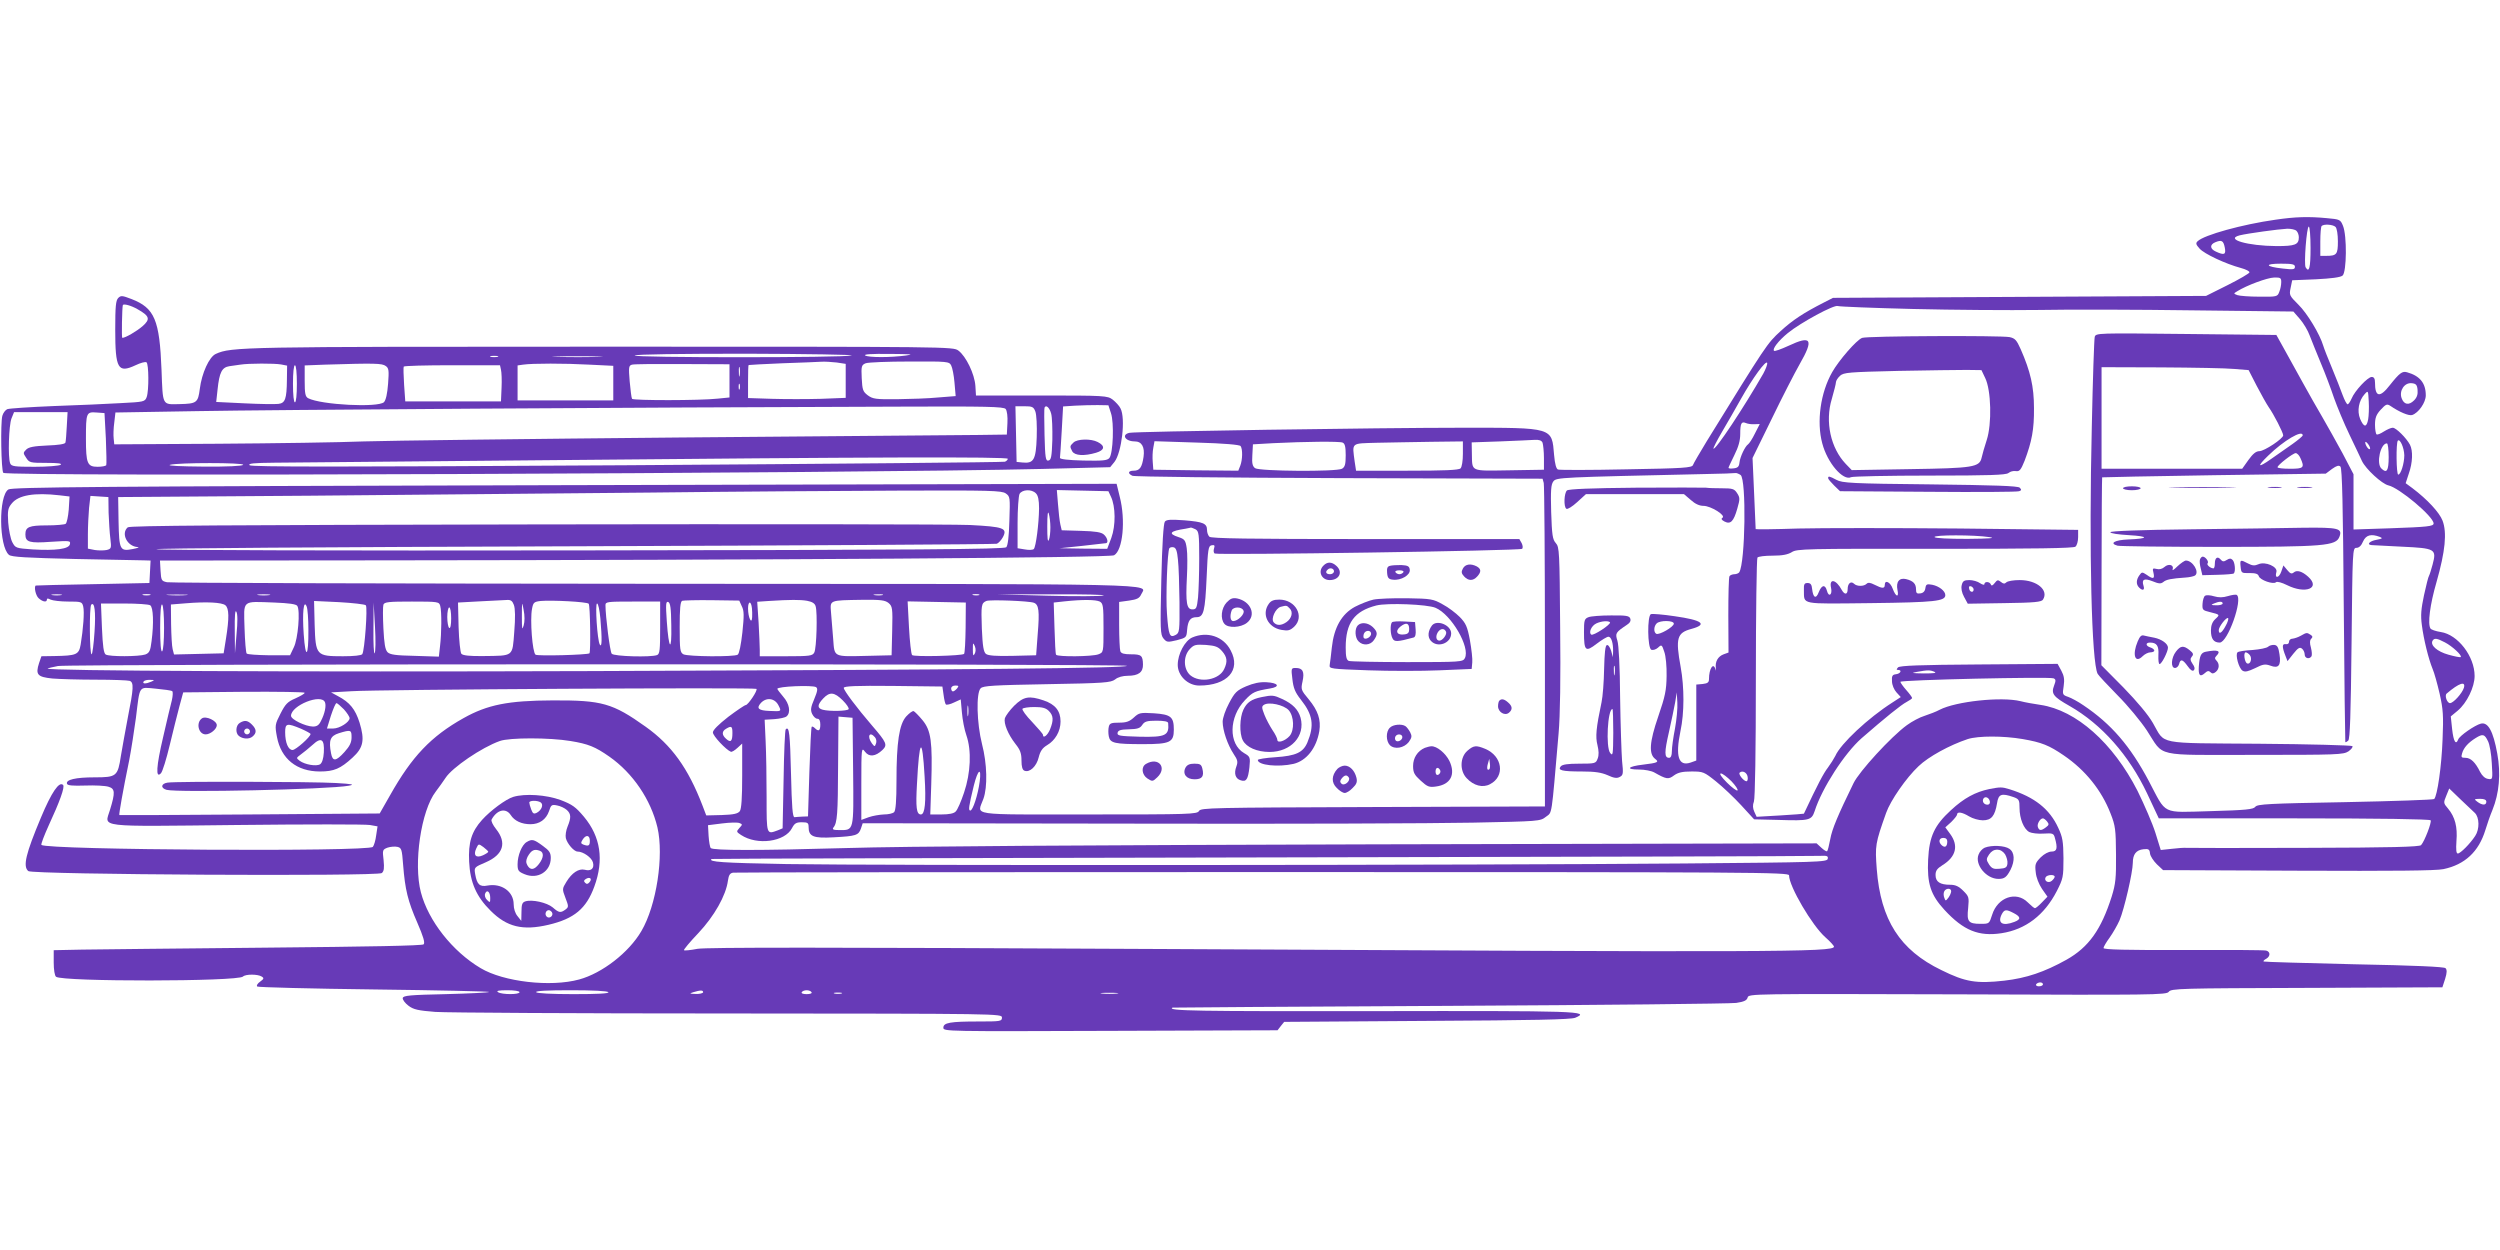 <?xml version="1.0" standalone="no"?>
<!DOCTYPE svg PUBLIC "-//W3C//DTD SVG 20010904//EN"
 "http://www.w3.org/TR/2001/REC-SVG-20010904/DTD/svg10.dtd">
<svg version="1.0" xmlns="http://www.w3.org/2000/svg"
 width="1280pt" height="640pt" viewBox="0 0 1280 640"
 preserveAspectRatio="xMidYMid meet">
<g transform="translate(0,640) scale(0.1,-0.1)"
fill="#673ab7" stroke="none">
<path d="M11650 5275 c-170 -24 -365 -78 -398 -110 -11 -10 -9 -17 10 -38 24
-27 133 -78 211 -99 26 -7 46 -17 44 -23 -1 -5 -52 -35 -112 -65 l-110 -55
-955 -5 -955 -5 -45 -23 c-106 -54 -162 -91 -223 -147 -70 -64 -72 -68 -379
-565 -35 -58 -67 -112 -70 -121 -5 -14 -48 -17 -341 -22 -185 -4 -342 -4 -350
-1 -9 3 -16 28 -20 74 -12 143 -1 140 -469 140 -429 0 -1672 -19 -1705 -26
-43 -9 -22 -44 27 -44 36 0 52 -29 45 -79 -8 -55 -20 -71 -51 -71 -28 0 -32
-14 -6 -26 9 -5 486 -10 1058 -12 l1042 -3 6 -22 c3 -12 6 -390 6 -839 l0
-817 -881 -3 c-826 -3 -881 -4 -890 -20 -9 -17 -47 -18 -564 -18 -627 0 -571
-8 -540 80 22 61 19 180 -7 280 -27 107 -31 262 -7 286 13 13 65 16 340 21
295 5 326 8 348 24 14 12 40 19 65 19 55 0 79 18 78 58 -1 46 -8 52 -62 52
-34 0 -50 4 -54 16 -3 9 -6 69 -6 134 l0 118 51 7 c41 6 53 12 62 32 25 56
185 53 -2492 54 -1356 1 -2479 4 -2496 8 -28 6 -30 9 -33 59 l-3 52 1138 1
c2053 2 3726 13 3747 26 45 25 60 180 29 300 l-16 66 -2826 -7 c-2399 -6
-2829 -10 -2848 -22 -51 -32 -49 -292 3 -335 13 -11 91 -15 338 -21 176 -3
336 -7 354 -7 l33 -1 -3 -57 -3 -58 -290 -6 c-159 -3 -291 -6 -292 -7 -10 -7
0 -52 15 -65 21 -19 42 -22 42 -7 0 7 6 7 19 0 11 -5 51 -10 90 -10 67 0 71
-1 77 -25 7 -27 0 -117 -13 -195 -9 -52 -21 -57 -135 -59 l-66 -1 -12 -35
c-19 -59 -9 -71 68 -79 37 -3 138 -6 224 -6 86 0 163 -3 172 -6 22 -8 20 -39
-9 -185 -13 -68 -29 -158 -36 -199 -16 -105 -22 -110 -135 -110 -97 0 -148
-12 -141 -33 3 -9 29 -11 93 -9 49 2 103 -1 119 -6 34 -10 36 -28 8 -119 -27
-91 -81 -85 651 -77 353 4 658 4 680 0 l39 -7 -7 -46 c-3 -25 -11 -52 -17 -59
-22 -26 -1671 -16 -1697 10 -3 4 14 48 37 99 57 123 84 198 74 208 -20 20 -59
-37 -113 -166 -78 -186 -94 -251 -65 -275 22 -18 1788 -28 1810 -10 11 10 13
24 9 66 -6 51 -6 54 20 64 15 5 38 7 51 4 21 -5 23 -13 29 -92 10 -127 24
-185 73 -297 30 -69 40 -102 32 -110 -7 -7 -276 -12 -807 -17 -438 -4 -862 -9
-942 -10 l-145 -3 0 -63 c0 -37 5 -68 12 -73 31 -26 931 -25 957 1 13 13 76
13 96 0 13 -8 11 -12 -8 -26 -13 -9 -20 -20 -15 -25 4 -4 275 -11 601 -15 326
-4 590 -10 586 -13 -3 -3 -103 -8 -222 -11 -184 -4 -217 -7 -220 -20 -1 -9 12
-26 29 -39 26 -20 50 -25 138 -32 58 -4 735 -8 1504 -8 1390 -1 1397 -1 1397
-21 0 -19 -7 -20 -119 -20 -147 0 -181 -6 -181 -32 0 -19 15 -19 856 -16 l855
3 17 22 17 21 730 5 c549 3 737 7 760 16 82 34 17 36 -1037 34 -899 -1 -1055
1 -1025 18 1 1 639 5 1417 9 778 4 1439 11 1469 15 41 6 55 13 59 28 5 19 21
19 1074 16 1008 -4 1070 -3 1082 13 12 17 60 18 707 20 l694 3 14 43 c10 32
10 47 2 55 -7 7 -155 14 -469 20 -251 6 -459 12 -462 14 -3 3 3 9 13 14 22 13
22 36 0 42 -10 3 -201 4 -425 3 -291 -1 -408 2 -408 10 0 6 14 30 31 53 17 24
40 64 51 89 24 56 68 247 68 294 0 44 17 66 55 70 26 3 31 -1 33 -22 2 -14 18
-38 35 -55 l32 -30 690 -3 c494 -2 706 0 745 8 110 23 181 89 215 200 9 30 25
76 36 102 35 86 44 186 25 290 -21 115 -47 162 -84 153 -31 -8 -109 -62 -116
-81 -12 -31 -24 -10 -31 52 l-7 66 35 29 c47 39 87 121 87 178 0 101 -86 212
-173 225 -26 4 -49 12 -53 18 -15 24 -3 121 31 238 45 158 54 253 31 314 -16
42 -78 109 -155 167 l-34 25 16 49 c20 56 22 117 6 148 -18 34 -71 87 -88 87
-9 0 -29 -9 -45 -19 -17 -11 -33 -18 -38 -15 -4 3 -8 25 -8 49 0 35 6 52 29
77 26 28 32 31 48 21 48 -33 96 -53 113 -48 33 11 70 64 70 101 0 63 -31 100
-96 118 -24 7 -38 -3 -88 -66 -51 -66 -76 -62 -76 13 0 20 -5 29 -17 29 -20 0
-87 -71 -103 -111 -7 -16 -16 -29 -20 -29 -5 0 -16 21 -26 48 -9 26 -34 88
-54 137 -21 50 -41 101 -45 115 -17 58 -82 166 -127 210 -46 46 -48 49 -40 86
l8 39 121 5 c80 4 126 10 137 19 21 18 23 205 2 255 -13 32 -16 33 -82 39 -94
9 -163 7 -264 -8z m308 -37 c7 -7 12 -39 12 -74 0 -67 -6 -74 -61 -74 l-29 0
0 73 c0 41 3 77 7 80 11 11 58 8 71 -5z m-128 -108 c0 -101 -7 -129 -25 -99
-10 15 5 209 16 209 5 0 9 -49 9 -110z m-72 88 c7 -7 12 -21 12 -33 0 -38 -19
-45 -114 -45 -148 1 -266 35 -189 55 40 10 201 32 244 34 19 0 40 -4 47 -11z
m-367 -86 c7 -36 -3 -40 -46 -20 -31 14 -32 36 -2 48 32 13 41 8 48 -28z m359
-98 c0 -14 -9 -15 -62 -9 -91 10 -96 25 -10 25 59 0 72 -3 72 -16z m-70 -78
c0 -14 -4 -36 -10 -50 -9 -25 -12 -26 -102 -25 -51 0 -102 4 -113 8 -20 8 -20
8 0 20 48 30 153 69 188 70 33 1 37 -2 37 -23z m-1885 -138 c204 -5 494 -7
645 -5 151 3 506 2 789 -2 l513 -6 34 -39 c18 -21 41 -59 50 -85 10 -25 35
-89 57 -141 22 -52 52 -132 67 -177 16 -45 51 -130 80 -190 28 -59 57 -119 63
-133 20 -42 102 -117 135 -125 56 -12 232 -160 232 -195 0 -15 -30 -18 -227
-25 l-183 -6 0 141 0 142 -56 107 c-32 58 -78 142 -104 186 -26 44 -69 120
-96 169 -27 49 -69 125 -94 170 l-45 81 -462 5 c-456 5 -462 5 -468 -15 -3
-11 -10 -218 -15 -460 -15 -635 -1 -1207 30 -1265 5 -9 51 -58 102 -110 52
-52 119 -133 150 -180 91 -139 29 -125 552 -125 422 0 454 1 480 18 15 11 24
22 20 27 -5 4 -219 10 -476 12 -534 4 -480 -6 -545 106 -24 42 -80 109 -151
182 l-113 114 1 480 c0 264 2 481 3 482 1 1 259 6 574 11 l571 8 32 24 c24 17
35 20 43 12 9 -9 13 -203 17 -709 3 -383 7 -699 8 -701 1 -3 8 1 15 7 9 10 13
129 17 500 5 479 5 487 25 487 13 0 25 11 34 33 15 33 41 40 86 23 16 -7 13
-9 -18 -15 -35 -6 -52 -25 -24 -27 6 0 77 -4 155 -8 171 -8 178 -12 157 -91
-7 -26 -15 -52 -18 -57 -4 -5 -15 -50 -26 -100 -15 -71 -18 -104 -11 -154 9
-72 34 -173 55 -224 8 -18 24 -75 36 -127 18 -80 20 -113 15 -233 -5 -138 -27
-290 -43 -306 -4 -4 -210 -11 -456 -16 -392 -7 -450 -10 -460 -24 -10 -13 -47
-17 -228 -22 -256 -7 -224 -22 -317 154 -95 179 -192 292 -335 388 -26 18 -61
37 -78 43 -29 10 -30 12 -23 55 5 34 2 53 -12 79 l-19 35 -402 -3 c-305 -2
-405 -6 -415 -15 -9 -10 -9 -13 0 -13 22 0 13 -19 -10 -22 -19 -2 -23 -9 -21
-36 0 -19 11 -44 23 -57 l22 -24 -43 -28 c-124 -79 -265 -211 -292 -273 -7
-14 -24 -41 -38 -60 -22 -28 -52 -85 -123 -236 -1 -1 -55 -5 -121 -9 l-121 -7
-12 26 c-8 18 -9 34 -2 52 6 15 10 262 10 632 0 334 4 612 8 617 4 6 39 10 78
10 51 0 78 6 98 18 25 17 73 18 733 17 517 0 709 3 719 11 8 6 14 28 14 49 l0
37 -607 7 c-335 3 -706 3 -825 0 -120 -4 -218 -5 -219 -3 0 2 -4 85 -8 184
l-8 180 98 200 c53 110 118 236 143 280 74 129 61 150 -58 94 -37 -17 -70 -29
-73 -25 -10 9 23 52 71 91 65 53 238 147 256 138 8 -3 182 -10 385 -15z m-767
-331 c-101 -176 -245 -393 -255 -384 -2 3 18 42 45 88 27 46 71 122 97 169 59
105 127 198 133 182 2 -7 -7 -31 -20 -55z m2411 24 l74 -6 41 -80 c23 -44 51
-94 62 -110 25 -35 74 -130 74 -144 0 -17 -97 -81 -122 -81 -17 0 -33 -13 -56
-45 l-32 -45 -360 0 -360 0 0 260 0 260 303 -1 c166 -1 335 -4 376 -8z m939
-108 c2 -22 -3 -38 -18 -53 -27 -27 -52 -22 -64 12 -13 38 15 80 52 76 22 -2
28 -9 30 -35z m-253 -150 c-8 -43 -22 -42 -41 2 -17 41 -7 94 23 127 18 20 18
19 21 -38 2 -33 0 -74 -3 -91z m-3143 -25 l28 1 -25 -49 c-13 -27 -29 -51 -35
-55 -15 -10 -41 -64 -44 -94 -2 -20 -9 -27 -30 -29 -14 -2 -26 -1 -26 3 0 3
14 32 30 65 21 42 30 74 30 108 0 54 6 66 29 56 9 -4 28 -7 43 -6z m2808 -57
c0 -4 -24 -24 -52 -44 -29 -20 -79 -55 -110 -77 -68 -48 -75 -41 -15 17 80 78
177 135 177 104z m-3892 -38 c3 -10 7 -45 7 -78 l0 -60 -178 -3 c-202 -3 -189
-9 -191 86 l-1 57 145 5 c80 3 160 7 178 8 23 1 35 -3 40 -15z m4412 -64 c0
-42 -18 -99 -31 -99 -10 0 -12 163 -2 174 11 11 32 -36 33 -75z m-5958 47 c11
-16 10 -70 -2 -101 l-10 -25 -217 2 -218 3 -3 40 c-2 21 -1 54 3 73 l6 33 217
-7 c140 -4 220 -11 224 -18z m522 18 c12 -5 16 -21 16 -65 0 -47 -4 -60 -19
-69 -30 -16 -423 -13 -445 3 -13 10 -17 24 -14 67 l3 55 105 6 c160 8 337 10
354 3z m616 -57 c0 -36 -5 -68 -12 -75 -9 -9 -83 -12 -274 -12 l-261 0 -7 46
c-13 100 -21 93 112 97 64 1 190 4 280 5 l162 2 0 -63z m4644 24 c-6 -6 -24
19 -24 34 1 6 7 1 15 -9 8 -11 12 -22 9 -25z m96 -41 c0 -71 -10 -86 -38 -58
-26 26 -4 128 29 128 5 0 9 -31 9 -70z m-452 -5 c23 -50 17 -55 -53 -55 -36 0
-65 3 -64 8 0 11 79 72 93 72 7 0 18 -11 24 -25z m-2866 -87 c30 -23 24 -449
-7 -498 -3 -5 -15 -10 -25 -10 -10 0 -22 -5 -25 -10 -4 -6 -6 -96 -6 -201 l1
-190 -25 -9 c-29 -11 -44 -37 -40 -70 1 -14 0 -17 -2 -7 -10 38 -33 4 -33 -50
0 -17 -7 -22 -32 -25 l-33 -3 0 -195 0 -194 -28 -10 c-63 -22 -80 30 -53 161
20 93 20 223 1 328 -27 148 -19 175 55 195 85 23 56 45 -86 65 -59 9 -114 13
-121 11 -20 -8 -18 -175 2 -183 9 -3 24 2 34 11 18 17 20 16 32 -21 8 -21 13
-76 12 -124 -1 -73 -7 -103 -43 -208 -45 -131 -49 -192 -15 -217 21 -16 12
-20 -63 -29 -78 -9 -91 -25 -20 -25 29 0 64 -7 78 -15 62 -35 72 -37 101 -15
21 15 43 20 90 20 59 0 64 -2 125 -51 35 -28 93 -83 129 -122 l66 -72 125 -3
c159 -5 169 -2 185 45 38 119 153 296 240 373 122 106 202 171 231 186 15 8
28 17 28 20 0 4 -13 22 -30 41 -16 18 -30 38 -30 42 0 10 761 27 784 18 12 -5
13 -11 3 -37 -16 -42 -5 -57 80 -105 164 -94 303 -251 396 -447 l60 -128 693
0 c437 0 695 -4 699 -10 6 -10 -31 -107 -49 -127 -8 -9 -155 -13 -596 -14
-322 -1 -594 -1 -605 0 -11 1 -45 -1 -76 -5 l-56 -6 -27 87 c-15 48 -57 145
-92 216 -125 245 -314 413 -497 440 -34 5 -80 13 -102 19 -98 24 -331 -1 -414
-44 -18 -10 -53 -23 -77 -31 -24 -7 -65 -29 -91 -48 -81 -59 -244 -237 -273
-297 -80 -164 -110 -235 -119 -286 -6 -32 -13 -60 -16 -62 -3 -3 -16 5 -29 17
l-25 23 -2263 -5 c-1485 -4 -2414 -10 -2703 -19 -450 -13 -684 -13 -696 0 -4
4 -9 32 -11 62 l-3 55 72 9 c39 5 79 6 89 2 16 -6 16 -8 0 -25 -17 -19 -16
-20 8 -36 83 -55 225 -35 261 35 13 25 22 30 50 30 30 0 35 -3 35 -24 0 -49
24 -59 129 -53 113 6 127 10 139 45 l9 27 1389 -2 c764 -2 1544 1 1734 5 341
7 346 7 375 30 33 26 27 -13 65 427 8 90 11 285 8 546 -3 385 -4 408 -22 428
-17 19 -20 41 -24 159 -3 111 -1 141 11 157 16 21 30 21 782 38 77 1 145 4
151 5 5 1 17 -4 26 -10z m-3763 -94 c23 -16 23 -20 19 -140 -2 -81 -8 -128
-16 -136 -10 -10 -457 -14 -2170 -16 -1240 -2 -2168 1 -2181 6 -15 5 857 11
2131 15 1186 4 2163 10 2172 13 9 4 23 19 31 34 24 46 4 53 -169 62 -83 4
-1084 5 -2224 3 -1588 -3 -2077 -6 -2088 -15 -36 -31 -3 -98 51 -101 11 -1 0
-5 -25 -10 -66 -13 -70 -5 -73 141 l-2 125 985 7 c542 5 1323 12 1735 16 413
5 986 9 1275 10 472 2 528 0 549 -14z m155 0 c11 -11 16 -34 16 -77 -1 -79
-16 -197 -27 -208 -5 -5 -25 -6 -46 -2 l-37 6 0 129 c0 71 5 138 10 149 13 23
62 26 84 3z m384 -17 c24 -50 25 -148 2 -211 l-21 -56 -122 1 -122 2 115 12
c63 7 118 13 123 14 13 2 7 28 -11 44 -13 12 -43 17 -117 19 l-99 3 -7 30 c-4
17 -9 63 -12 103 l-6 73 132 -3 132 -3 13 -28z m-5383 7 l51 -6 -4 -67 c-3
-36 -10 -69 -16 -73 -6 -4 -49 -8 -96 -8 -91 0 -110 -8 -110 -46 0 -40 21 -46
131 -38 96 6 101 6 97 -12 -4 -25 -73 -34 -191 -27 -86 6 -88 7 -104 37 -9 17
-18 63 -21 101 -4 61 -1 74 18 97 34 43 116 57 245 42z m251 -89 c2 -44 5
-103 9 -132 6 -50 5 -53 -19 -59 -15 -3 -42 -3 -61 0 l-35 7 0 73 c0 40 3 101
6 135 l7 62 46 -3 46 -3 1 -80z m4822 -75 c0 -25 -3 -54 -8 -65 -6 -13 -8 11
-8 70 0 60 3 82 8 65 4 -14 8 -45 8 -70z m4807 -50 c36 -5 6 -8 -112 -9 -99 0
-164 3 -168 9 -7 12 204 12 280 0z m-9872 -297 c-13 -2 -33 -2 -45 0 -13 2 -3
4 22 4 25 0 35 -2 23 -4z m455 0 c-10 -2 -26 -2 -35 0 -10 3 -2 5 17 5 19 0
27 -2 18 -5z m185 0 c-23 -2 -64 -2 -90 0 -26 2 -7 3 42 3 50 0 71 -1 48 -3z
m425 0 c-16 -2 -40 -2 -55 0 -16 2 -3 4 27 4 30 0 43 -2 28 -4z m3140 0 c-10
-2 -28 -2 -40 0 -13 2 -5 4 17 4 22 1 32 -1 23 -4z m495 0 c-7 -2 -21 -2 -30
0 -10 3 -4 5 12 5 17 0 24 -2 18 -5z m637 -2 c-14 -4 -142 -5 -285 -1 l-260 7
285 0 c157 1 274 -2 260 -6z m-3019 -48 c7 -19 8 -65 2 -138 -10 -129 -1 -122
-159 -124 -70 -1 -105 3 -112 12 -5 6 -12 68 -14 137 l-3 125 110 6 c61 3 122
6 138 7 22 2 30 -4 38 -25z m383 6 c8 -7 11 -247 4 -254 -9 -8 -265 -15 -276
-7 -16 11 -29 179 -18 235 6 32 10 36 44 40 56 5 236 -4 246 -14z m784 -13
c12 -23 12 -48 3 -134 -7 -62 -16 -109 -24 -114 -18 -12 -255 -10 -278 2 -17
10 -19 22 -19 140 0 93 3 130 13 134 6 2 75 4 152 3 l140 -2 13 -29z m334 28
c26 -5 40 -13 44 -28 10 -31 5 -216 -7 -237 -9 -17 -23 -19 -144 -19 l-135 0
0 33 c0 19 -3 82 -6 140 l-7 106 59 4 c112 7 159 7 196 1z m417 -11 c20 -17
22 -25 19 -143 l-3 -125 -125 -3 c-175 -4 -167 -8 -174 85 -4 43 -8 104 -11
135 -5 67 -13 64 161 67 93 1 115 -2 133 -16z m744 1 c26 -9 30 -42 20 -161
l-8 -108 -120 -3 c-86 -2 -125 1 -137 10 -12 10 -17 38 -21 130 -4 119 -3 130
23 141 18 8 219 0 243 -9z m338 6 c17 -10 19 -22 19 -136 0 -124 0 -124 -26
-134 -30 -12 -211 -14 -217 -2 -3 4 -6 66 -8 137 l-4 130 55 6 c94 10 160 9
181 -1z m-4477 -19 c19 -16 20 -64 3 -171 l-12 -75 -127 -3 -127 -3 -7 27 c-4
15 -7 72 -8 128 l-1 101 75 6 c107 9 186 5 204 -10z m368 -3 c16 -23 4 -170
-18 -213 l-19 -40 -107 0 c-59 1 -111 4 -115 9 -4 4 -9 63 -11 131 -4 146 -16
136 152 130 75 -3 112 -8 118 -17z m351 3 c10 -10 -6 -231 -18 -250 -4 -7 -44
-11 -99 -11 -137 0 -140 4 -145 161 l-3 122 128 -6 c70 -4 132 -11 137 -16z
m381 -3 c8 -30 7 -139 -1 -206 l-6 -54 -123 4 c-98 2 -127 6 -140 19 -12 13
-17 43 -21 122 -3 58 -3 112 0 121 5 14 28 16 146 16 135 0 139 -1 145 -22z
m427 -101 c-8 -26 -9 -18 -9 48 0 77 1 78 9 32 6 -29 6 -60 0 -80z m699 -11
c0 -113 -2 -135 -16 -140 -31 -12 -221 -7 -232 7 -9 10 -32 192 -32 249 0 17
11 18 140 18 l140 0 0 -134z m57 13 c3 -141 -13 -127 -23 20 -6 87 -5 103 7
99 11 -4 15 -31 16 -119z m413 86 c1 -11 2 -31 1 -45 -2 -41 -21 -2 -21 45 0
39 16 40 20 0z m1094 -98 c-1 -70 -4 -131 -8 -135 -11 -10 -256 -16 -266 -6
-5 5 -12 69 -16 142 l-7 133 149 -3 149 -3 -1 -128z m-4460 -22 c-4 -63 -11
-115 -15 -115 -11 0 -12 243 -2 254 17 17 24 -34 17 -139z m285 136 c16 -10
19 -92 7 -184 -6 -49 -11 -60 -32 -68 -32 -11 -184 -12 -203 0 -10 7 -15 42
-19 135 l-5 126 119 0 c66 0 125 -4 133 -9z m71 -116 c0 -65 -4 -116 -10 -120
-6 -4 -10 38 -10 120 0 82 4 124 10 120 6 -4 10 -55 10 -120z m739 -10 c1
-140 -15 -154 -24 -22 -8 112 0 180 15 142 5 -11 9 -65 9 -120z m339 -120 c-4
-5 -7 52 -6 125 l1 135 7 -125 c4 -69 3 -129 -2 -135z m1156 178 c9 -106 8
-152 -3 -133 -13 23 -25 210 -14 210 6 0 13 -34 17 -77z m-764 1 c0 -34 -4
-53 -10 -49 -5 3 -10 28 -10 56 0 27 5 49 10 49 6 0 10 -25 10 -56z m-1099
-81 l-8 -98 -1 115 c-1 79 2 110 8 98 7 -10 7 -53 1 -115z m7359 54 c0 -17
-76 -60 -90 -52 -14 8 -13 38 2 53 17 17 88 16 88 -1z m3948 -96 c37 -19 89
-67 81 -75 -2 -3 -31 3 -63 12 -58 16 -95 49 -81 72 9 14 21 13 63 -9z m-7528
-59 c-7 -13 -9 -8 -9 23 0 35 1 37 10 17 6 -15 5 -30 -1 -40z m780 -61 c0 -12
-773 -20 -2750 -27 -1509 -5 -2789 1 -2776 13 2 2 26 8 53 13 66 11 5473 12
5473 1z m4135 -31 c13 -6 -5 -8 -55 -8 -62 1 -68 2 -35 8 55 10 67 10 90 0z
m-9130 -50 c-28 -12 -47 -12 -40 0 3 6 18 10 33 9 24 0 25 -1 7 -9z m11840
-32 c-9 -28 -54 -78 -71 -78 -15 0 -29 39 -17 49 63 54 99 66 88 29z m-8437 4
c10 -7 8 -20 -9 -61 -18 -42 -20 -56 -11 -76 7 -14 18 -25 27 -25 10 0 15 -10
15 -30 0 -32 -9 -37 -28 -18 -6 6 -14 10 -16 7 -3 -3 -8 -107 -12 -232 l-7
-227 -29 -1 c-15 -1 -34 -2 -40 -3 -10 -1 -14 52 -18 221 -5 206 -9 247 -27
229 -4 -3 -9 -119 -11 -257 l-5 -250 -24 -10 c-59 -22 -58 -25 -58 168 0 98
-2 228 -5 288 l-5 110 50 3 c27 2 55 8 62 14 23 19 15 65 -17 101 -16 19 -30
37 -30 40 0 13 179 20 198 9z m653 -39 c3 -24 8 -46 12 -50 4 -3 23 1 41 10
l35 16 6 -67 c3 -37 13 -89 23 -117 27 -78 22 -192 -12 -293 -15 -45 -34 -89
-43 -97 -9 -10 -34 -15 -72 -15 l-58 0 5 154 c7 220 -1 276 -45 329 -19 23
-40 44 -45 46 -6 2 -22 -10 -38 -27 -36 -40 -50 -132 -50 -330 0 -102 -4 -152
-12 -160 -7 -7 -30 -12 -53 -12 -22 -1 -57 -7 -77 -14 l-38 -14 0 187 c0 183
1 186 19 162 21 -28 53 -25 89 9 27 26 22 38 -53 125 -79 92 -145 180 -145
193 0 9 61 12 253 10 l252 -3 6 -42z m69 32 c-7 -8 -16 -15 -21 -15 -5 0 -9 7
-9 15 0 9 9 15 21 15 18 0 19 -2 9 -15z m-4018 -14 c4 -3 3 -24 -2 -46 -6 -22
-26 -107 -45 -190 -35 -149 -39 -214 -11 -184 8 8 28 73 45 144 17 72 40 162
50 200 l19 70 311 3 c171 1 311 -1 311 -5 0 -5 -22 -17 -48 -29 -40 -17 -51
-29 -76 -78 -28 -55 -29 -60 -18 -119 21 -112 101 -177 220 -177 72 0 105 14
167 71 56 51 63 90 36 179 -22 69 -50 104 -111 136 l-35 19 105 6 c130 9 2066
20 2073 12 8 -7 -43 -83 -55 -83 -5 0 -45 -27 -89 -60 -51 -40 -79 -68 -79
-80 0 -18 67 -89 92 -99 5 -2 20 7 34 20 l24 22 0 -164 c0 -117 -4 -170 -12
-182 -10 -13 -31 -18 -92 -20 l-80 -2 -19 50 c-74 193 -159 310 -291 404 -170
121 -223 136 -476 135 -229 -1 -334 -22 -457 -91 -166 -93 -264 -196 -376
-395 l-53 -93 -665 -5 c-365 -3 -666 -4 -668 -3 -3 2 18 123 51 283 10 52 25
149 34 215 21 170 12 157 102 149 42 -4 80 -9 84 -13z m3433 -47 c19 -19 33
-39 30 -45 -7 -10 -97 -12 -132 -3 -30 8 -29 25 2 58 33 35 57 33 100 -10z
m4261 -144 c-9 -45 -16 -97 -16 -116 0 -22 -5 -34 -14 -34 -25 0 -25 27 -1
132 13 57 27 126 32 153 l8 50 3 -52 c2 -28 -4 -89 -12 -133z m-6912 134 c7
-18 -1 -58 -21 -96 -10 -21 -21 -28 -41 -28 -38 1 -112 36 -112 55 0 53 156
116 174 69z m2321 -14 c17 -33 18 -33 -45 -30 -56 2 -69 13 -45 40 28 31 71
26 90 -10z m-2224 -22 c16 -18 29 -38 29 -45 0 -20 -51 -53 -84 -53 l-32 0 20
65 c12 36 24 65 29 65 4 0 21 -15 38 -32z m3196 -30 c-2 -13 -4 -3 -4 22 0 25
2 35 4 23 2 -13 2 -33 0 -45z m-589 -288 c3 -309 5 -300 -71 -300 -30 0 -37 3
-30 13 20 24 23 69 24 317 l2 251 36 -3 36 -3 3 -275z m-2827 219 c27 -12 49
-24 49 -27 0 -15 -76 -82 -92 -82 -22 0 -38 37 -38 91 0 46 9 48 81 18z m2209
-22 c0 -43 -9 -51 -32 -30 -23 20 -23 39 0 52 27 16 32 13 32 -22z m-1950 -22
c0 -26 -9 -45 -36 -75 -44 -49 -61 -50 -69 -7 -13 67 -4 89 40 103 62 19 65
17 65 -21z m2680 0 c7 -8 9 -23 5 -32 -6 -17 -7 -17 -21 1 -26 36 -12 64 16
31z m8259 -21 c8 -16 17 -67 19 -112 5 -83 5 -84 -19 -80 -15 2 -30 15 -41 36
-24 49 -48 72 -75 72 -21 0 -23 3 -17 23 8 29 32 55 69 78 37 23 46 21 64 -17z
m-2383 12 c98 -17 135 -32 211 -84 110 -75 193 -178 239 -297 25 -63 27 -83
28 -210 1 -121 -2 -150 -22 -215 -54 -170 -118 -260 -232 -324 -113 -63 -205
-94 -318 -107 -143 -16 -199 -7 -322 54 -213 103 -311 257 -331 517 -9 121 -8
130 48 288 22 63 103 180 166 239 51 49 159 108 252 139 54 17 182 17 281 0z
m-8698 -69 c-2 -32 -9 -53 -19 -60 -19 -12 -78 -2 -105 18 -18 14 -18 14 6 32
14 10 41 32 60 49 45 42 62 30 58 -39z m1263 59 c91 -15 126 -29 199 -80 121
-85 212 -220 246 -362 34 -146 -5 -400 -82 -531 -64 -110 -201 -216 -319 -248
-146 -40 -387 -12 -504 58 -145 86 -268 243 -306 388 -39 148 1 419 76 516 16
21 38 52 50 70 34 53 185 156 278 189 49 18 254 18 362 0z m1813 -182 c8 -130
2 -194 -19 -194 -23 0 -27 36 -20 158 12 233 27 247 39 36z m282 -26 c-9 -68
-35 -148 -48 -148 -11 0 -8 21 18 128 21 84 40 96 30 20z m3932 24 c2 -12 -1
-22 -6 -22 -14 0 -43 36 -35 44 14 13 38 1 41 -22z m-83 -22 c21 -22 35 -43
31 -47 -3 -4 -28 14 -54 40 -28 28 -41 47 -31 47 8 0 32 -18 54 -40z m3806
-162 c24 -23 25 -84 2 -118 -26 -40 -76 -90 -89 -90 -8 0 -10 18 -7 64 6 72
-7 123 -43 166 -24 28 -24 30 -9 66 l15 37 56 -54 c31 -30 65 -62 75 -71z m59
57 c0 -19 -21 -19 -46 0 -18 14 -17 14 14 15 22 0 32 -5 32 -15z m-3372 -292
c-3 -17 -49 -18 -738 -24 -1037 -9 -4129 -11 -4592 -3 -332 6 -402 11 -385 26
1 2 1269 5 2817 8 1548 3 2834 6 2858 8 37 2 43 -1 40 -15z m-198 -85 c0 -56
118 -257 186 -317 24 -21 44 -43 44 -48 0 -28 -298 -29 -3425 -12 -1746 9
-2346 9 -2394 1 -36 -7 -67 -10 -69 -7 -3 2 30 42 73 87 82 87 142 193 152
269 4 29 11 39 27 41 11 2 1233 3 2713 3 2546 0 2693 -1 2693 -17z m1300 -558
c0 -5 -9 -10 -21 -10 -11 0 -17 5 -14 10 3 6 13 10 21 10 8 0 14 -4 14 -10z
m-7800 -40 c0 -13 -90 -13 -110 0 -11 7 3 10 48 10 35 0 62 -4 62 -10z m455 0
c4 -7 -58 -10 -179 -10 -112 0 -187 4 -191 10 -4 7 58 10 179 10 112 0 187 -4
191 -10z m485 0 c0 -5 -17 -10 -37 -9 -34 1 -35 2 -13 9 36 11 50 11 50 0z
m555 0 c4 -6 -7 -10 -25 -10 -18 0 -29 4 -25 10 3 6 15 10 25 10 10 0 22 -4
25 -10z m153 -7 c-10 -2 -26 -2 -35 0 -10 3 -2 5 17 5 19 0 27 -2 18 -5z
m1410 0 c-21 -2 -55 -2 -75 0 -21 2 -4 4 37 4 41 0 58 -2 38 -4z"/>
<path d="M9534 4670 c-29 -11 -119 -115 -153 -175 -60 -105 -81 -254 -51 -365
26 -100 107 -194 148 -173 9 4 191 8 403 8 305 0 389 3 402 13 9 8 26 12 38
10 19 -3 26 6 45 53 37 98 49 161 48 269 0 111 -18 188 -68 302 -21 47 -29 56
-57 62 -47 9 -731 6 -755 -4z m630 -205 c31 -62 35 -236 8 -318 -11 -34 -23
-75 -26 -90 -11 -49 -41 -54 -368 -59 l-297 -5 -30 31 c-78 81 -108 217 -72
334 11 39 21 77 21 85 0 7 9 22 21 33 19 17 44 19 298 25 152 3 310 5 351 5
l75 -1 19 -40z"/>
<path d="M9360 3952 c0 -5 14 -21 31 -38 l30 -29 451 -3 c247 -2 457 -1 466 3
12 4 13 8 3 18 -9 9 -127 13 -459 17 -401 4 -450 7 -479 23 -36 19 -43 21 -43
9z"/>
<path d="M10870 3900 c0 -5 20 -10 45 -10 25 0 45 5 45 10 0 6 -20 10 -45 10
-25 0 -45 -4 -45 -10z"/>
<path d="M11138 3903 c79 -2 205 -2 280 0 75 1 11 3 -143 3 -154 0 -216 -2
-137 -3z"/>
<path d="M11618 3903 c18 -2 45 -2 60 0 15 2 0 4 -33 4 -33 0 -45 -2 -27 -4z"/>
<path d="M11768 3903 c17 -2 47 -2 65 0 17 2 3 4 -33 4 -36 0 -50 -2 -32 -4z"/>
<path d="M11220 3690 c-267 -3 -415 -9 -415 -15 0 -6 42 -12 95 -15 105 -6
103 -18 -4 -22 -70 -3 -98 -20 -54 -32 13 -3 242 -6 511 -6 550 0 607 5 625
52 16 43 -5 48 -185 46 -87 -2 -345 -5 -573 -8z"/>
<path d="M11264 3536 c-3 -7 -1 -29 4 -47 l8 -34 78 2 c43 1 80 4 83 7 10 10
6 57 -6 69 -9 9 -16 9 -30 0 -15 -10 -22 -9 -31 2 -16 19 -30 10 -30 -21 0
-13 -3 -24 -7 -24 -16 0 -37 19 -30 26 8 8 -11 34 -25 34 -5 0 -11 -6 -14 -14z"/>
<path d="M11148 3500 c-17 -17 -28 -24 -24 -15 8 23 -21 31 -42 12 -11 -10
-27 -14 -40 -10 -21 5 -22 3 -16 -21 7 -30 -2 -33 -35 -9 -23 15 -25 15 -37
-2 -17 -23 -18 -47 -2 -63 18 -18 30 -14 23 8 -11 34 3 41 46 24 32 -13 42
-14 55 -4 15 13 41 18 114 23 19 1 41 6 48 10 25 17 -11 77 -46 77 -7 0 -27
-14 -44 -30z"/>
<path d="M11472 3498 c3 -32 5 -33 45 -32 32 0 44 -4 48 -16 6 -20 75 -44 88
-31 5 5 29 -1 57 -15 94 -47 173 -16 108 43 -31 28 -58 36 -74 22 -11 -9 -18
-6 -33 12 l-20 24 -11 -32 c-12 -34 -35 -36 -25 -2 9 27 -57 56 -92 40 -18 -8
-31 -8 -53 4 -40 21 -42 20 -38 -17z"/>
<path d="M9721 3426 c-8 -9 -10 -27 -6 -46 9 -41 -8 -38 -24 5 -12 35 -41 49
-41 20 0 -19 -13 -19 -52 1 -22 11 -33 13 -41 5 -14 -14 -50 -14 -64 0 -16 16
-33 2 -33 -27 0 -29 -15 -31 -30 -5 -29 55 -66 62 -55 11 8 -35 -12 -50 -21
-15 -9 34 -27 31 -42 -7 -14 -37 -29 -29 -34 17 -2 22 -8 30 -23 30 -17 0 -20
-6 -19 -37 2 -75 -24 -70 342 -66 329 4 382 10 382 41 0 21 -32 46 -67 53 -27
5 -32 3 -35 -17 -2 -16 -11 -25 -25 -27 -19 -3 -23 1 -23 21 0 28 -14 43 -51
52 -17 4 -30 1 -38 -9z"/>
<path d="M10044 3404 c-4 -16 0 -38 12 -60 l19 -35 188 3 c154 2 190 6 197 18
31 48 -31 100 -119 100 -32 0 -62 -5 -69 -12 -8 -8 -15 -8 -28 3 -14 11 -18
11 -31 -6 -11 -14 -17 -16 -20 -7 -6 15 -33 16 -33 1 0 -5 -10 -3 -22 5 -12 9
-37 16 -55 16 -27 0 -34 -5 -39 -26z m61 -22 c0 -18 -20 -15 -23 4 -3 10 1 15
10 12 7 -3 13 -10 13 -16z"/>
<path d="M11290 3350 c-6 -4 -12 -22 -13 -41 -2 -32 1 -34 38 -43 52 -13 52
-13 27 -36 -15 -14 -22 -33 -22 -58 0 -43 14 -62 45 -62 41 0 120 223 87 244
-5 3 -25 0 -45 -6 -26 -8 -47 -8 -71 -1 -19 6 -39 7 -46 3z m90 -40 c0 -5 -15
-10 -32 -9 -28 0 -30 2 -13 9 28 12 45 12 45 0z m15 -115 c-19 -36 -35 -46
-35 -21 0 17 40 69 48 61 3 -3 -2 -21 -13 -40z"/>
<path d="M11780 3145 c-14 -8 -33 -14 -42 -15 -10 0 -18 -7 -18 -15 0 -10 -7
-15 -17 -13 -19 3 -20 -13 -1 -61 l10 -26 30 38 c24 30 33 35 44 26 8 -6 14
-20 14 -30 0 -20 24 -26 35 -9 3 5 2 25 -3 44 -7 24 -6 38 1 45 9 9 8 14 -3
21 -19 12 -20 12 -50 -5z"/>
<path d="M10945 3116 c-29 -68 -14 -115 25 -76 11 11 29 20 40 20 11 0 20 4
20 9 0 5 -9 13 -20 16 -25 8 -26 25 -2 25 35 0 46 -17 43 -64 -1 -25 1 -46 6
-46 11 0 43 64 43 84 0 20 -32 43 -70 51 -19 3 -43 9 -53 11 -13 4 -21 -4 -32
-30z"/>
<path d="M11613 3089 c-7 -7 -43 -14 -80 -17 -38 -2 -72 -7 -77 -12 -12 -12 6
-81 26 -94 13 -8 28 -4 64 13 41 21 52 22 78 13 42 -16 56 0 47 58 -5 35 -11
46 -26 48 -11 1 -26 -3 -32 -9z m-94 -43 c13 -16 4 -49 -13 -43 -14 4 -21 57
-8 57 5 0 15 -6 21 -14z"/>
<path d="M11141 3064 c-25 -32 -28 -84 -5 -84 9 0 18 9 21 20 7 28 18 25 44
-11 14 -20 25 -27 31 -21 7 7 5 18 -6 33 -12 18 -13 26 -4 37 10 11 8 18 -11
33 -31 25 -46 24 -70 -7z"/>
<path d="M11293 3063 c-24 -5 -31 -20 -35 -75 -3 -46 6 -56 30 -35 14 13 21
14 30 5 8 -8 15 -8 27 2 18 15 20 41 3 58 -9 9 -9 15 0 24 26 26 7 33 -55 21z"/>
<path d="M8376 3903 c-230 -2 -344 -7 -353 -14 -15 -13 -18 -85 -3 -94 6 -4
31 12 55 34 l45 41 251 0 251 0 35 -30 c22 -20 44 -30 65 -30 37 0 116 -49 97
-61 -8 -5 -5 -11 10 -19 31 -16 47 -1 66 66 14 49 14 56 -1 79 -14 22 -23 25
-78 25 -33 0 -70 1 -81 3 -11 1 -173 1 -359 0z"/>
<path d="M8133 3240 c-21 -8 -23 -16 -23 -77 0 -97 8 -103 65 -59 26 20 53 36
60 36 15 0 25 -33 24 -75 l-1 -30 -9 33 c-6 18 -15 32 -22 29 -8 -2 -12 -41
-14 -123 -1 -65 -7 -141 -13 -169 -28 -133 -32 -177 -21 -220 7 -29 8 -52 1
-69 -9 -25 -13 -26 -94 -26 -59 0 -87 -4 -95 -14 -17 -20 6 -26 109 -26 65 0
99 -5 131 -19 32 -15 48 -17 62 -9 18 9 19 17 12 82 -3 39 -8 186 -10 326 -1
155 -7 269 -14 290 -12 38 -9 42 49 81 16 10 21 21 17 32 -5 14 -21 17 -99 16
-51 0 -103 -4 -115 -9z m110 -26 c9 -9 -87 -72 -96 -63 -14 11 1 45 26 57 25
12 61 15 70 6z m24 -266 c-2 -13 -4 -5 -4 17 -1 22 1 32 4 23 2 -10 2 -28 0
-40z m-7 -300 c-1 -113 -2 -121 -16 -103 -23 29 -13 225 12 225 2 0 4 -55 4
-122z"/>
<path d="M1034 2722 c-32 -22 -18 -82 19 -82 24 0 57 27 57 47 0 23 -56 49
-76 35z"/>
<path d="M1228 2699 c-21 -12 -24 -52 -5 -67 20 -16 53 -18 70 -3 22 18 21 37
-3 61 -22 22 -37 24 -62 9z m52 -44 c0 -8 -7 -15 -15 -15 -8 0 -15 7 -15 15 0
8 7 15 15 15 8 0 15 -7 15 -15z"/>
<path d="M858 2393 c-34 -5 -37 -28 -5 -37 57 -15 829 2 932 21 33 6 22 9 -65
14 -115 7 -818 9 -862 2z"/>
<path d="M10185 2360 c-71 -15 -129 -46 -196 -108 -85 -78 -111 -134 -117
-253 -6 -123 13 -181 84 -258 97 -105 175 -137 292 -119 123 19 219 92 283
216 32 63 34 72 34 167 -1 87 -4 108 -27 157 -44 96 -121 157 -249 197 -39 12
-47 12 -104 1z m124 -41 c28 -10 31 -15 31 -55 0 -56 22 -109 50 -124 12 -6
45 -10 73 -8 47 3 52 1 58 -22 15 -53 11 -70 -17 -70 -15 0 -38 -12 -56 -30
-27 -28 -30 -36 -25 -76 2 -26 16 -61 32 -85 l28 -40 -28 -29 c-16 -17 -32
-30 -36 -30 -4 0 -21 14 -37 30 -59 59 -154 26 -182 -63 -15 -47 -15 -47 -60
-47 -62 0 -71 11 -63 81 5 55 4 59 -25 88 -23 23 -40 31 -67 31 -52 0 -75 15
-75 50 0 22 8 33 35 50 70 43 84 100 40 160 l-25 34 30 27 c16 16 30 33 30 38
0 17 26 13 62 -9 18 -11 50 -20 70 -20 44 0 62 22 73 88 7 47 23 52 84 31z
m-121 -22 c2 -10 -3 -17 -12 -17 -18 0 -29 16 -21 31 9 14 29 6 33 -14z m293
-103 c11 -14 10 -18 -6 -30 -24 -18 -34 -18 -41 1 -6 15 11 45 26 45 4 0 14
-7 21 -16z m-511 -102 c0 -26 -11 -34 -27 -21 -20 17 -16 39 7 39 13 0 20 -7
20 -18z m550 -181 c0 -5 -7 -14 -15 -21 -18 -15 -42 1 -31 19 8 13 46 15 46 2z
m-530 -74 c0 -7 -6 -22 -14 -33 -14 -18 -15 -18 -21 -1 -4 9 -5 24 -1 32 7 18
36 20 36 2z m320 -112 c37 -19 38 -32 4 -45 -62 -24 -89 -6 -64 41 13 23 22
24 60 4z"/>
<path d="M10162 2060 c-12 -5 -27 -21 -32 -36 -20 -51 40 -124 102 -124 31 0
42 9 62 47 23 46 21 89 -6 107 -24 17 -90 20 -126 6z m104 -34 c8 -14 14 -35
12 -48 -2 -19 -10 -24 -40 -26 -30 -3 -40 1 -54 22 -15 24 -15 28 0 51 22 33
60 33 82 1z"/>
<path d="M2628 2320 c-37 -11 -117 -70 -160 -118 -54 -60 -71 -116 -66 -214 5
-106 37 -179 110 -251 83 -83 164 -103 296 -72 132 31 194 83 235 196 50 136
32 255 -53 357 -43 51 -60 63 -120 86 -74 27 -182 34 -242 16z m140 -28 c16
-11 6 -39 -19 -53 -16 -8 -21 -5 -29 16 -6 15 -10 31 -10 36 0 11 40 12 58 1z
m134 -39 c22 -20 23 -39 4 -85 -8 -19 -12 -46 -9 -59 7 -29 42 -69 60 -69 29
0 73 -31 79 -56 8 -31 -10 -46 -43 -37 -30 7 -65 -16 -93 -62 -22 -36 -22 -37
-5 -82 17 -44 17 -47 0 -60 -25 -18 -33 -17 -65 11 -30 25 -106 42 -140 31
-16 -5 -20 -15 -20 -53 l-1 -47 -19 24 c-12 14 -20 38 -20 61 0 65 -62 109
-134 96 -40 -8 -54 6 -63 58 -6 35 -5 36 54 61 90 39 109 100 53 170 -16 20
-27 42 -23 49 28 51 73 61 98 23 19 -30 56 -47 101 -47 46 0 80 24 95 67 10
32 14 35 42 29 17 -3 39 -14 49 -23z m118 -158 c0 -26 -7 -29 -34 -19 -12 5
-13 9 -3 25 17 27 37 24 37 -6z m-520 -56 c0 -3 -12 -11 -27 -18 -35 -16 -51
-1 -35 34 12 26 12 26 37 8 13 -10 25 -21 25 -24z m519 -155 c-9 -11 -15 -12
-23 -4 -8 8 -7 13 4 20 20 12 33 1 19 -16z m-509 -82 c0 -24 -1 -25 -16 -10
-10 9 -14 24 -10 33 9 23 26 9 26 -23z m316 -73 c10 -17 -13 -36 -27 -22 -12
12 -4 33 11 33 5 0 12 -5 16 -11z"/>
<path d="M2697 2089 c-25 -14 -47 -69 -47 -114 0 -32 4 -38 36 -51 67 -28 134
14 134 83 0 27 -7 38 -42 63 -45 33 -54 35 -81 19z m67 -45 c22 -8 20 -36 -5
-68 -24 -31 -44 -33 -59 -6 -8 14 -7 26 1 43 19 34 34 42 63 31z"/>
<path d="M605 4874 c-12 -13 -15 -43 -15 -162 0 -201 14 -224 104 -182 25 12
50 19 56 15 12 -8 13 -145 1 -178 -9 -24 -14 -25 -133 -31 -68 -4 -222 -11
-343 -15 -121 -5 -228 -12 -238 -16 -9 -4 -21 -19 -25 -34 -10 -36 -6 -281 5
-292 20 -20 4368 -3 5318 20 l349 9 22 27 c37 47 58 223 31 274 -6 13 -25 33
-40 45 -27 20 -39 21 -364 21 l-336 0 -3 49 c-4 61 -48 152 -87 181 -28 20
-31 20 -1830 20 -1839 0 -1893 -1 -1972 -37 -34 -15 -72 -99 -82 -179 -9 -71
-16 -76 -103 -78 -91 -2 -86 -11 -93 175 -10 256 -35 317 -154 363 -47 18 -54
19 -68 5z m99 -57 c62 -35 67 -51 26 -87 -30 -26 -88 -60 -104 -60 -4 0 -1
158 3 168 4 8 42 -2 75 -21z m3656 -237 c-37 -12 -1128 -12 -1110 0 9 6 229 9
575 9 308 -1 549 -5 535 -9z m280 0 c-80 -11 -193 -11 -210 0 -10 6 31 9 125
8 109 -1 128 -2 85 -8z m-2092 -7 c-10 -2 -26 -2 -35 0 -10 3 -2 5 17 5 19 0
27 -2 18 -5z m515 0 c-56 -2 -151 -2 -210 0 -59 1 -13 3 102 3 116 0 164 -2
108 -3z m1221 -29 l46 -7 0 -87 0 -87 -127 -5 c-71 -2 -183 -2 -250 0 l-123 4
0 84 c0 46 1 85 3 85 1 1 79 5 172 9 94 3 184 7 201 8 17 1 52 -1 78 -4z m586
-15 c6 -11 14 -51 17 -88 l6 -69 -89 -7 c-49 -5 -144 -8 -211 -9 -109 -1 -124
1 -150 20 -25 19 -28 28 -31 88 -3 61 -1 67 20 76 13 5 114 9 225 9 194 1 203
0 213 -20z m-3431 5 l31 -6 -1 -72 c-1 -100 -9 -120 -44 -124 -17 -2 -95 -1
-174 3 l-144 7 7 64 c9 87 22 113 60 119 17 2 42 6 56 8 43 7 176 7 209 1z
m536 -8 c16 -11 17 -23 12 -91 -4 -51 -11 -83 -21 -94 -30 -29 -322 -14 -388
20 -15 8 -18 24 -18 89 l0 79 103 4 c259 8 293 7 312 -7z m1043 7 l122 -6 0
-89 0 -88 -245 0 -245 0 0 89 0 90 28 4 c47 7 214 7 340 0z m717 -83 l0 -85
-60 -6 c-91 -10 -433 -10 -439 -1 -3 5 -8 45 -12 89 -6 74 -5 81 12 86 11 3
127 4 259 3 l240 -1 0 -85z m-2215 -15 c0 -57 -4 -95 -10 -95 -6 0 -10 38 -10
95 0 57 4 95 10 95 6 0 10 -38 10 -95z m1045 72 c3 -12 5 -54 3 -92 l-3 -70
-245 0 -245 0 -6 85 c-3 47 -4 88 -2 93 2 4 114 7 248 7 l245 0 5 -23z m1222
-29 c-2 -13 -4 -5 -4 17 -1 22 1 32 4 23 2 -10 2 -28 0 -40z m0 -70 c-3 -7 -5
-2 -5 12 0 14 2 19 5 13 2 -7 2 -19 0 -25z m1901 -123 c17 -49 11 -207 -8
-230 -11 -13 -35 -15 -134 -13 -79 2 -120 7 -119 14 1 6 5 67 9 137 l7 126 61
4 c34 2 86 3 116 3 l55 -1 13 -40z m-539 21 c7 -9 11 -38 9 -73 l-3 -58 -145
-2 c-80 -1 -770 -7 -1535 -13 -765 -7 -1489 -16 -1610 -20 -121 -5 -458 -10
-750 -12 l-530 -3 -3 30 c-2 16 -1 53 3 81 l6 52 417 7 c379 7 2221 19 3588
23 456 2 543 0 553 -12z m152 -13 c6 -16 9 -73 7 -132 -4 -115 -15 -135 -73
-129 l-30 3 -3 143 -3 142 46 0 c40 0 47 -3 56 -27z m81 -11 c5 -18 7 -78 6
-135 -3 -86 -6 -102 -20 -105 -14 -3 -17 12 -20 130 -2 73 -2 137 0 141 8 17
26 -1 34 -31z m-5040 -64 c-2 -40 -5 -78 -7 -84 -2 -8 -38 -13 -94 -15 -68 -3
-94 -8 -107 -21 -16 -16 -16 -18 0 -42 16 -25 21 -26 104 -26 60 0 82 -3 72
-10 -8 -5 -68 -10 -133 -10 -103 0 -119 2 -125 18 -12 30 -7 195 7 230 l13 32
137 0 137 0 -4 -72z m200 -63 c3 -71 4 -133 2 -137 -3 -4 -23 -8 -44 -8 -53 0
-60 17 -60 144 0 133 2 138 54 134 l41 -3 7 -130z m4618 -104 c0 -5 -7 -12
-15 -15 -9 -3 -880 -11 -1936 -18 -1475 -9 -1922 -9 -1931 0 -9 9 20 12 128
13 76 1 713 7 1414 13 1640 16 2340 18 2340 7z m-3915 -31 c-4 -6 -81 -10
-203 -9 -114 1 -187 4 -172 9 38 12 382 12 375 0z"/>
<path d="M5496 4134 c-19 -18 -19 -20 -6 -45 13 -22 61 -25 122 -7 44 13 48
35 8 55 -35 18 -105 16 -124 -3z"/>
<path d="M5964 3729 c-7 -9 -14 -117 -18 -295 -6 -261 -5 -283 11 -303 17 -20
21 -20 68 -9 49 13 50 14 53 53 4 48 17 65 48 65 37 0 44 29 52 205 6 144 9
160 25 163 15 3 18 0 13 -16 -4 -11 -2 -23 3 -26 14 -9 1565 14 1574 24 5 4 4
17 -2 29 l-12 21 -787 0 c-600 0 -791 3 -800 12 -7 7 -12 22 -12 34 0 34 -19
42 -116 50 -70 5 -92 4 -100 -7z m157 -39 c17 -10 19 -23 19 -149 0 -76 -3
-166 -6 -200 -6 -55 -9 -61 -29 -61 -29 0 -35 32 -28 166 3 55 3 121 -1 147
-6 41 -11 47 -42 57 -55 18 -45 31 36 43 14 3 26 5 28 6 2 0 12 -4 23 -9z
m-90 -155 c4 -33 7 -131 8 -217 1 -151 0 -158 -20 -169 -30 -16 -36 -3 -44
108 -7 88 2 318 12 336 3 4 12 7 21 5 13 -2 19 -19 23 -63z"/>
<path d="M6776 3504 c-30 -29 -10 -74 32 -74 50 0 69 42 34 73 -23 21 -46 22
-66 1z m54 -29 c0 -8 -9 -15 -20 -15 -20 0 -26 11 -13 23 12 13 33 7 33 -8z"/>
<path d="M7117 3503 c-14 -3 -17 -13 -15 -36 2 -26 8 -33 30 -35 41 -5 90 24
86 51 -2 18 -10 22 -43 24 -22 0 -48 -1 -58 -4z m68 -33 c-3 -5 -12 -10 -20
-10 -8 0 -17 5 -20 10 -4 6 5 10 20 10 15 0 24 -4 20 -10z"/>
<path d="M7490 3489 c-9 -16 -8 -25 6 -40 22 -24 46 -24 67 -1 22 24 21 39 -2
52 -31 16 -59 12 -71 -11z"/>
<path d="M6280 3315 c-27 -29 -33 -83 -11 -109 19 -23 83 -20 115 5 50 39 21
110 -50 125 -23 4 -34 0 -54 -21z m87 -42 c7 -17 -29 -53 -53 -53 -15 0 -18
27 -8 54 8 21 53 21 61 -1z"/>
<path d="M7032 3330 c-23 -5 -66 -22 -95 -37 -68 -37 -107 -106 -118 -208 -4
-38 -9 -79 -11 -90 -3 -19 4 -20 197 -27 110 -4 274 -4 365 0 l165 7 3 33 c2
17 -4 69 -12 114 -13 70 -21 87 -52 119 -20 20 -59 50 -88 65 -48 27 -59 29
-181 31 -71 1 -149 -2 -173 -7z m318 -42 c81 -34 179 -203 150 -258 -10 -19
-22 -20 -295 -20 -156 0 -290 3 -299 6 -12 5 -16 21 -16 69 0 126 44 186 157
215 56 14 261 6 303 -12z"/>
<path d="M7127 3214 c-10 -11 -9 -62 3 -83 9 -18 24 -18 108 5 9 3 12 17 10
41 l-3 38 -55 3 c-31 2 -59 0 -63 -4z m88 -35 c0 -18 -6 -25 -24 -27 -38 -6
-50 16 -22 39 30 24 46 20 46 -12z"/>
<path d="M6952 3198 c-17 -17 -15 -64 4 -82 22 -23 60 -20 78 6 21 30 20 43
-6 68 -24 22 -58 26 -76 8z m68 -43 c0 -16 -27 -32 -37 -22 -3 4 -3 13 0 22 8
20 37 20 37 0z"/>
<path d="M7332 3198 c-21 -28 -24 -59 -6 -79 34 -38 104 -13 104 38 0 42 -72
72 -98 41z m72 -33 c5 -14 -18 -45 -34 -45 -16 0 -21 19 -10 40 13 23 35 26
44 5z"/>
<path d="M6496 3308 c-38 -53 -4 -121 65 -133 34 -6 44 -3 65 16 55 52 8 139
-76 139 -29 0 -43 -6 -54 -22z m107 -23 c19 -18 11 -51 -16 -70 -27 -19 -51
-19 -66 -1 -15 18 10 72 36 79 30 8 31 8 46 -8z"/>
<path d="M6104 3136 c-38 -17 -74 -85 -74 -140 0 -56 52 -106 110 -106 144 0
215 79 161 180 -37 72 -120 99 -197 66z m153 -70 c26 -30 29 -53 11 -91 -25
-56 -124 -74 -174 -32 -35 31 -37 97 -2 134 21 22 29 24 82 21 49 -4 63 -9 83
-32z"/>
<path d="M6617 2923 c5 -46 14 -68 44 -106 61 -77 69 -131 33 -218 -22 -52
-59 -69 -164 -76 -50 -3 -90 -10 -90 -14 0 -27 104 -38 183 -20 66 16 117 80
132 168 9 58 -7 105 -54 162 -40 48 -41 51 -32 92 11 50 1 69 -35 69 -23 0
-24 -2 -17 -57z"/>
<path d="M6380 2886 c-48 -21 -58 -31 -87 -86 -19 -35 -33 -77 -33 -95 0 -44
25 -118 56 -165 21 -31 23 -41 14 -65 -13 -35 -5 -62 22 -70 29 -10 38 5 45
66 5 52 4 55 -27 73 -81 47 -79 185 5 272 39 41 50 46 128 59 54 9 42 29 -19
32 -34 2 -66 -5 -104 -21z"/>
<path d="M6460 2831 c-53 -11 -76 -27 -94 -65 -19 -40 -21 -121 -3 -156 18
-36 73 -60 137 -60 110 0 184 82 159 175 -12 42 -40 71 -94 96 -43 20 -51 21
-105 10z m138 -67 c28 -32 30 -102 5 -132 -23 -26 -63 -39 -63 -20 0 7 -11 30
-25 50 -13 20 -32 55 -41 78 -14 36 -15 43 -3 51 25 17 102 0 127 -27z"/>
<path d="M5193 2787 c-23 -23 -44 -52 -48 -64 -7 -27 16 -83 55 -133 24 -30
30 -48 30 -84 0 -32 5 -48 15 -52 27 -11 62 22 73 68 8 32 19 48 42 62 43 25
70 72 70 122 0 54 -27 88 -87 108 -74 25 -102 20 -150 -27z m177 -27 c24 -24
25 -48 6 -95 -13 -31 -36 -48 -36 -27 0 4 -25 33 -55 65 -31 32 -53 62 -50 68
4 5 31 9 61 9 41 0 59 -5 74 -20z"/>
<path d="M7677 2813 c-4 -3 -7 -17 -7 -29 0 -30 35 -51 56 -33 19 16 18 33 -4
52 -20 18 -34 21 -45 10z"/>
<path d="M5805 2726 c-22 -20 -38 -26 -75 -26 -40 0 -49 -3 -53 -21 -3 -12 -3
-34 0 -49 7 -35 29 -40 177 -40 136 0 156 9 156 74 0 66 -15 78 -102 84 -70 4
-76 3 -103 -22z m176 -28 c6 -64 -13 -73 -146 -70 -103 3 -116 5 -113 20 3 13
15 17 58 18 43 1 57 5 68 22 12 18 24 22 73 22 40 0 59 -4 60 -12z"/>
<path d="M7116 2674 c-21 -20 -20 -68 0 -89 24 -24 73 -15 97 16 16 23 17 30
7 50 -7 13 -18 27 -24 31 -19 13 -64 9 -80 -8z m64 -48 c0 -17 -27 -29 -35
-16 -4 6 -3 15 0 20 9 15 35 12 35 -4z"/>
<path d="M7295 2571 c-37 -16 -60 -51 -60 -93 0 -34 7 -46 39 -75 34 -31 43
-35 78 -30 75 10 102 61 69 131 -20 40 -65 77 -93 75 -7 0 -22 -4 -33 -8z m80
-121 c0 -7 -6 -15 -12 -17 -8 -3 -13 4 -13 17 0 13 5 20 13 18 6 -3 12 -11 12
-18z"/>
<path d="M7513 2556 c-38 -33 -40 -102 -4 -140 36 -39 83 -51 120 -31 78 40
64 144 -25 181 -46 19 -59 18 -91 -10z m113 -94 c-11 -10 -15 4 -8 28 l7 25 3
-23 c2 -13 1 -26 -2 -30z"/>
<path d="M5868 2489 c-27 -15 -22 -56 7 -75 25 -16 27 -16 50 6 53 50 6 106
-57 69z"/>
<path d="M6070 2470 c-17 -32 4 -60 46 -60 39 0 50 15 40 55 -5 21 -12 25 -41
25 -24 0 -37 -6 -45 -20z"/>
<path d="M6847 2463 c-30 -34 -31 -70 -3 -97 14 -15 32 -26 41 -26 9 0 27 11
41 26 20 19 24 31 19 52 -9 37 -34 62 -60 62 -12 0 -29 -8 -38 -17z m59 -44
c10 -17 -23 -46 -38 -31 -8 8 -8 15 2 27 15 18 26 19 36 4z"/>
</g>
</svg>
